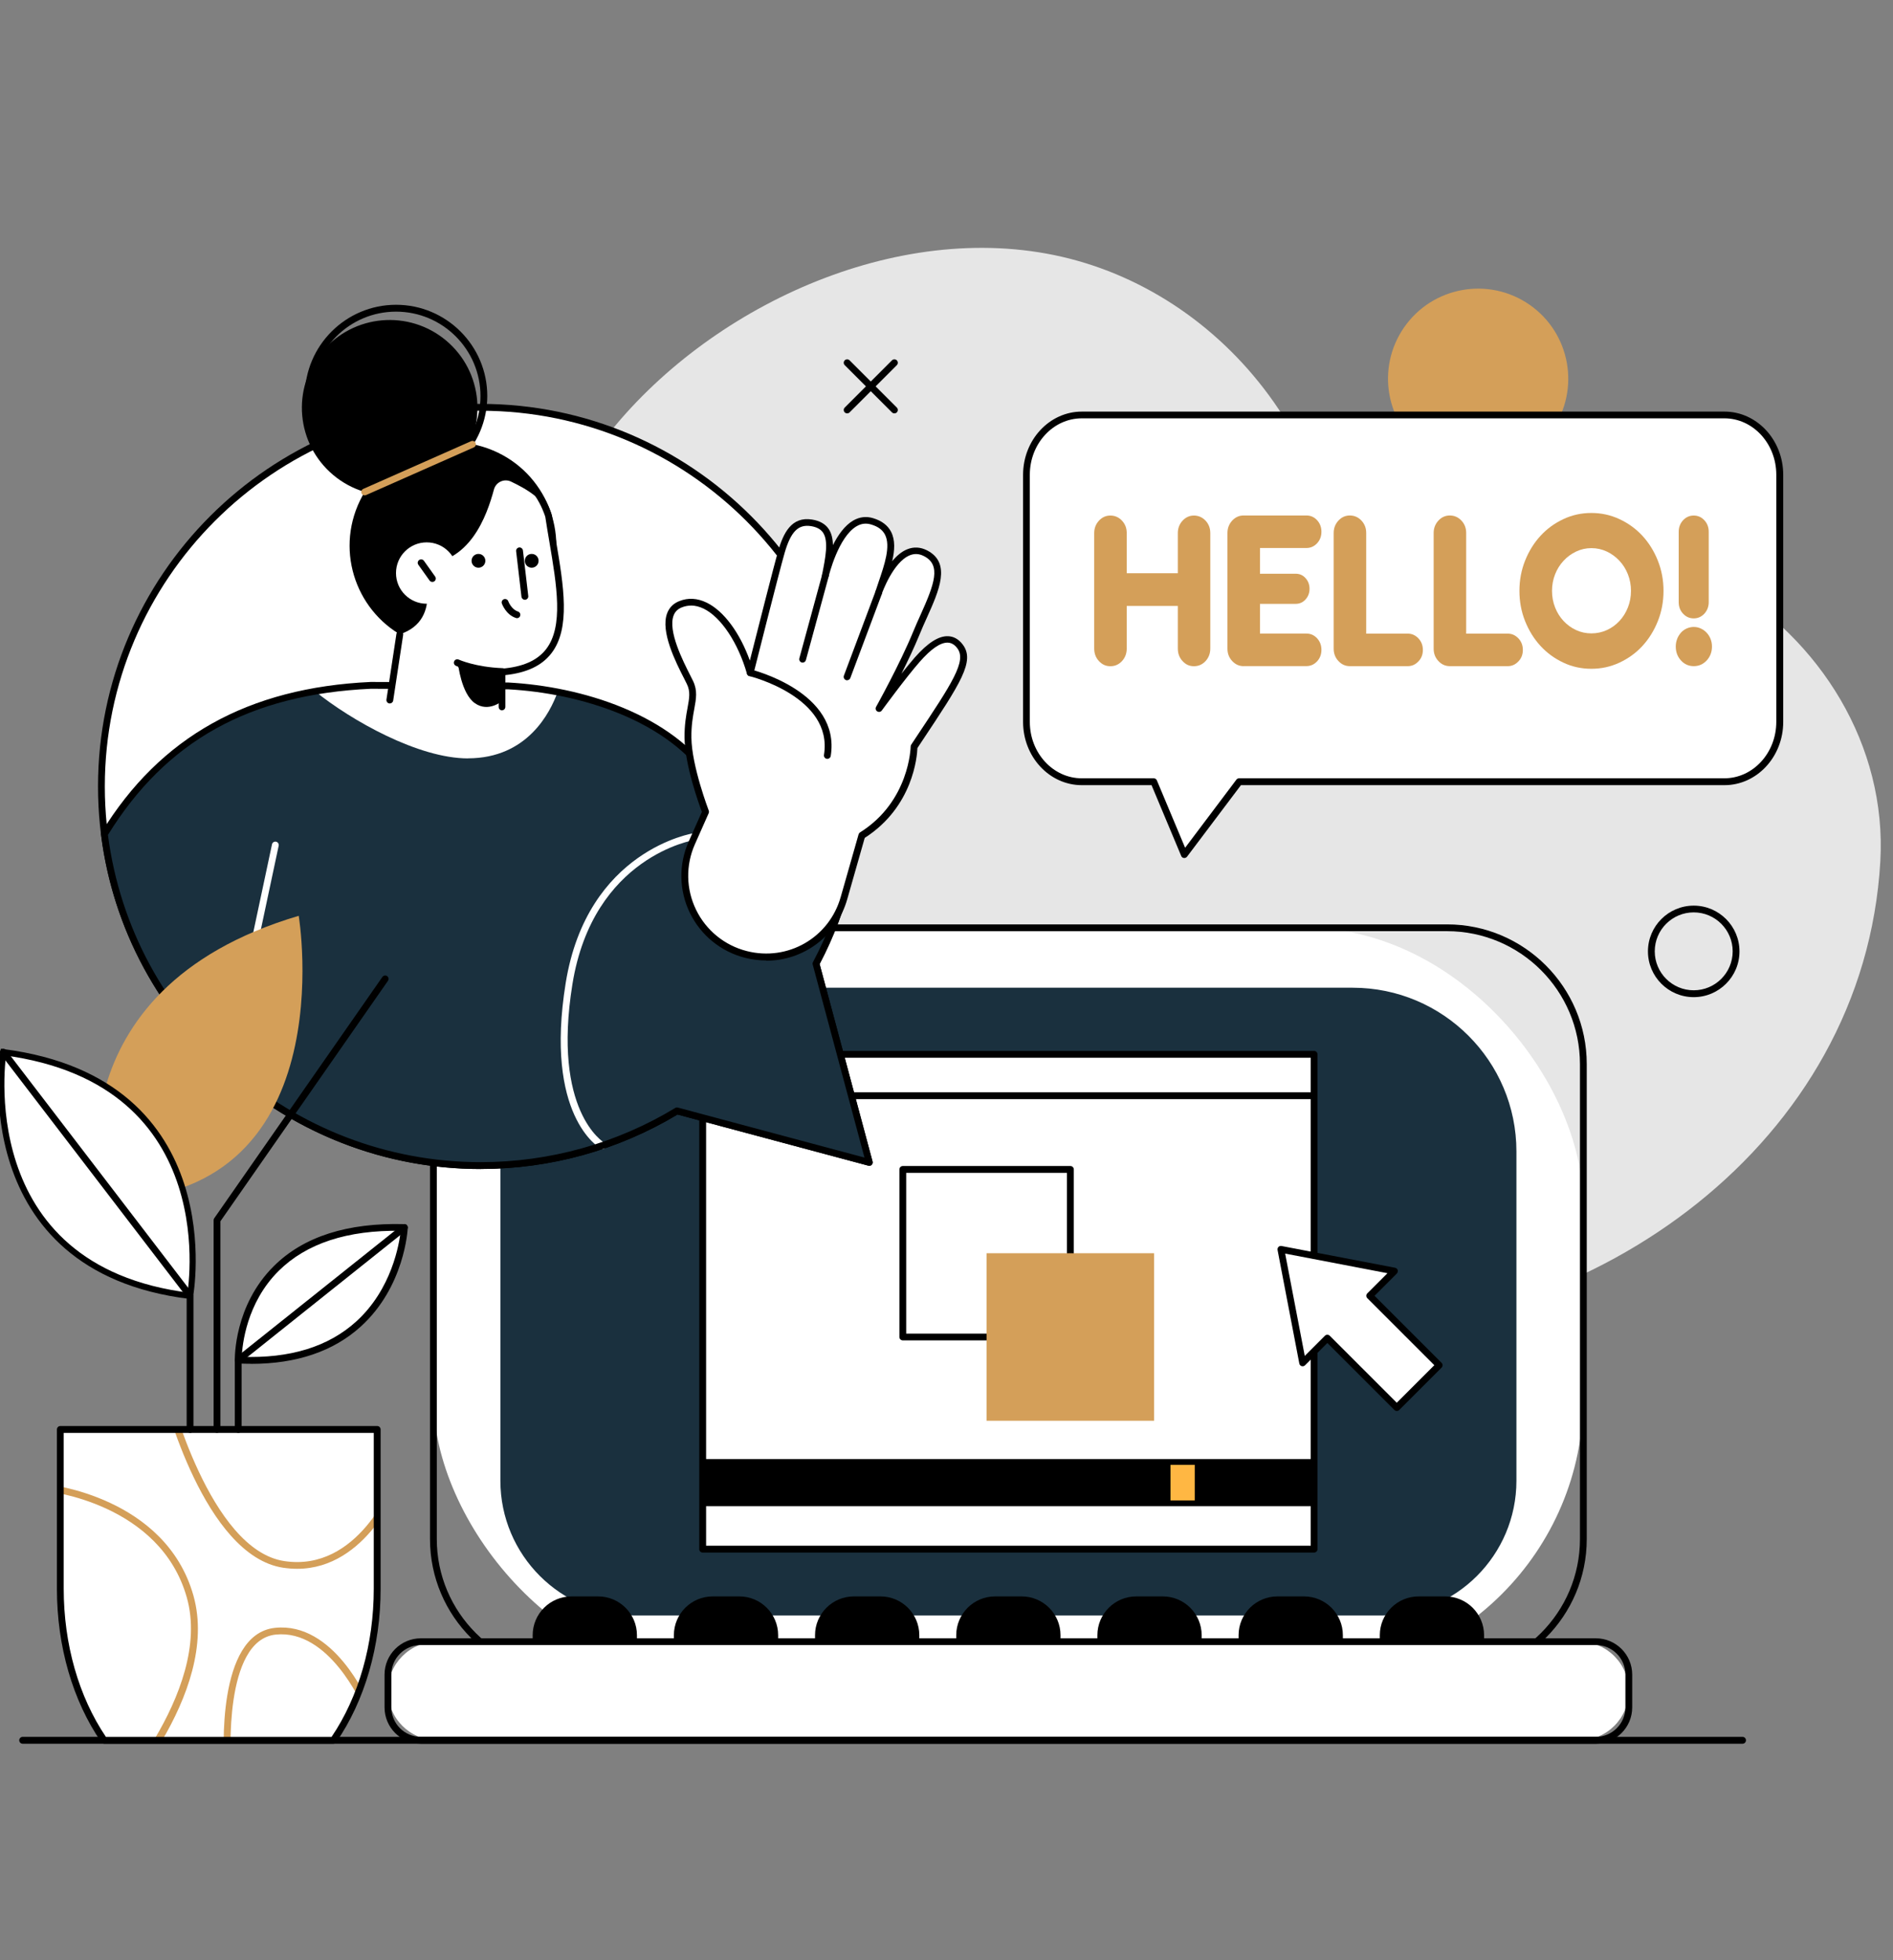 <?xml version="1.0" encoding="UTF-8"?>
<svg id="Layer_1" data-name="Layer 1" xmlns="http://www.w3.org/2000/svg" xmlns:xlink="http://www.w3.org/1999/xlink" viewBox="0 0 309 320">
  <rect x="0" y="0" width="309" height="320" fill="#808080" stroke="none"/>
  <defs>
    <style>
      .cls-1 {
        fill: #e6e6e6;
      }

      .cls-2 {
        fill: #ffb743;
      }

      .cls-3 {
        fill: #d49f59;
      }

      .cls-4 {
        stroke: #000;
        stroke-miterlimit: 10;
      }

      .cls-4, .cls-5 {
        fill: #fff;
      }

      .cls-6 {
        fill: #1a303e;
      }

      .cls-7 {
        clip-path: url(#clippath);
      }
    </style>
    <clipPath id="clippath">
      <path class="cls-5" d="M61.56,233.38v26.01c0,9.6-2.72,18.31-7.16,24.75H17c-4.43-6.43-7.16-15.15-7.16-24.75v-26.01h51.72Z"/>
    </clipPath>
  </defs>
  <circle class="cls-3" cx="241.3" cy="61.85" r="14.71" transform="translate(52.78 224.68) rotate(-55.2)"/>
  <path class="cls-1" d="M84.83,143.74c9.63,30.77,40.38,48.54,68.59,59.74,20.04,7.96,41.33,13.85,63.03,13.97,43.74.23,87.84-30.7,90.48-76.82,1.08-18.9-9.75-36.26-25.96-45.65-7.31-4.24-15.06-6.17-23.48-5.88-11.71.4-22.41,2.35-32.77-4.64-6.2-4.18-11.28-10.26-15.27-16.53-7.9-12.4-19.91-21.52-33.62-25.37-26.78-7.52-57.92,6.1-75.3,26.82-.97,1.16-1.91,2.35-2.81,3.57-10.47,14.1-16.33,32.19-16.11,49.99.09,7.07,1.13,14.09,3.23,20.8Z"/>
  <g>
    <g>
      <g>
        <rect class="cls-5" x="70.74" y="151.47" width="187.71" height="122.06" rx="45.36" ry="45.36"/>
        <path d="M236.2,274.09H93c-12.58,0-22.81-10.23-22.81-22.81v-77.55c0-12.58,10.23-22.81,22.81-22.81h143.2c12.58,0,22.81,10.23,22.81,22.81v77.55c0,12.58-10.23,22.81-22.81,22.81ZM93,152.03c-11.97,0-21.7,9.73-21.7,21.7v77.55c0,11.97,9.73,21.7,21.7,21.7h143.2c11.97,0,21.7-9.73,21.7-21.7v-77.55c0-11.97-9.73-21.7-21.7-21.7H93Z"/>
        <path class="cls-6" d="M103.68,161.26h121.84c12.14,0,22,9.86,22,22v58.49c0,12.14-9.86,22-22,22h-117.12c-14.75,0-26.73-11.98-26.73-26.73v-53.76c0-12.14,9.86-22,22-22Z" transform="translate(329.2 425.01) rotate(180)"/>
        <path d="M179.14,260.64h17.02v1.04c0,3.49-2.84,6.33-6.33,6.33h-4.36c-3.49,0-6.33-2.84-6.33-6.33v-1.04h0Z" transform="translate(375.29 528.65) rotate(180)"/>
        <path d="M156.09,260.64h17.02v1.04c0,3.49-2.84,6.33-6.33,6.33h-4.36c-3.49,0-6.33-2.84-6.33-6.33v-1.04h0Z" transform="translate(329.2 528.65) rotate(180)"/>
        <path d="M202.18,260.64h17.02v1.04c0,3.49-2.84,6.33-6.33,6.33h-4.36c-3.49,0-6.33-2.84-6.33-6.33v-1.04h0Z" transform="translate(421.38 528.65) rotate(180)"/>
        <path d="M225.23,260.64h17.02v1.04c0,3.49-2.84,6.33-6.33,6.33h-4.36c-3.49,0-6.33-2.84-6.33-6.33v-1.04h0Z" transform="translate(467.48 528.65) rotate(180)"/>
        <path d="M110,260.64h17.02v1.04c0,3.49-2.84,6.33-6.33,6.33h-4.36c-3.49,0-6.33-2.84-6.33-6.33v-1.04h0Z" transform="translate(237.02 528.65) rotate(180)"/>
        <path d="M133.05,260.64h17.02v1.04c0,3.49-2.84,6.33-6.33,6.33h-4.36c-3.49,0-6.33-2.84-6.33-6.33v-1.04h0Z" transform="translate(283.11 528.65) rotate(180)"/>
        <path d="M86.96,260.64h17.02v1.04c0,3.49-2.84,6.33-6.33,6.33h-4.36c-3.49,0-6.33-2.84-6.33-6.33v-1.04h0Z" transform="translate(190.93 528.65) rotate(180)"/>
      </g>
      <path class="cls-5" d="M257.83,284.13H71.37c-4.45,0-8.05-3.61-8.05-8.05h0c0-4.45,3.61-8.05,8.05-8.05h186.45c4.45,0,8.05,3.61,8.05,8.05h0c0,4.45-3.61,8.05-8.05,8.05Z"/>
      <path d="M260.5,284.69H68.7c-3.27,0-5.93-2.66-5.93-5.93v-5.35c0-3.27,2.66-5.93,5.93-5.93h191.8c3.27,0,5.93,2.66,5.93,5.93v5.35c0,3.27-2.66,5.93-5.93,5.93ZM68.7,268.58c-2.66,0-4.82,2.16-4.82,4.82v5.35c0,2.66,2.16,4.82,4.82,4.82h191.8c2.66,0,4.82-2.16,4.82-4.82v-5.35c0-2.66-2.16-4.82-4.82-4.82H68.7Z"/>
    </g>
    <path d="M284.44,284.69H3.7c-.31,0-.56-.25-.56-.56s.25-.56.56-.56h280.74c.31,0,.56.25.56.56s-.25.56-.56.56Z"/>
    <g>
      <rect class="cls-5" x="114.7" y="172.09" width="99.8" height="80.78"/>
      <path d="M214.5,253.48h-99.8c-.31,0-.56-.25-.56-.56v-80.78c0-.31.25-.56.56-.56h99.8c.31,0,.56.25.56.56v80.78c0,.31-.25.56-.56.56ZM115.26,252.36h98.69v-79.67h-98.69v79.67Z"/>
      <path d="M214.5,179.45h-99.4c-.31,0-.56-.25-.56-.56s.25-.56.56-.56h99.4c.31,0,.56.25.56.56s-.25.56-.56.56Z"/>
    </g>
    <path d="M174.72,218.84h-27.35c-.31,0-.56-.25-.56-.56v-27.35c0-.31.25-.56.56-.56h27.35c.31,0,.56.25.56.56v27.35c0,.31-.25.56-.56.56ZM147.92,217.73h26.24v-26.24h-26.24v26.24Z"/>
    <rect class="cls-3" x="161.04" y="204.61" width="27.35" height="27.35" transform="translate(393 43.57) rotate(90)"/>
    <g>
      <polygon class="cls-5" points="227.62 207.53 218.36 205.75 209.09 203.98 210.87 213.24 212.64 222.51 216.67 218.48 228 229.81 234.92 222.89 223.59 211.56 227.62 207.53"/>
      <path d="M228,230.36c-.15,0-.29-.06-.39-.16l-10.94-10.94-3.64,3.64c-.15.15-.36.2-.56.14-.2-.06-.34-.22-.38-.43l-3.55-18.53c-.03-.18.02-.37.15-.5.13-.13.32-.19.5-.15l18.53,3.55c.2.04.37.19.43.38s0,.41-.14.56l-3.64,3.64,10.94,10.94c.22.22.22.57,0,.79l-6.92,6.92c-.1.1-.25.16-.39.16ZM216.67,217.92c.14,0,.28.05.39.16l10.94,10.94,6.13-6.13-10.94-10.94c-.22-.22-.22-.57,0-.79l3.29-3.29-16.7-3.2,3.2,16.7,3.29-3.29c.11-.11.25-.16.39-.16Z"/>
    </g>
    <rect x="114.7" y="238.7" width="99.8" height="6.75" transform="translate(329.2 484.14) rotate(180)"/>
    <rect class="cls-2" x="191.07" y="238.7" width="3.96" height="6.75" transform="translate(386.09 484.14) rotate(180)"/>
    <path d="M214.5,245.91h-99.8c-.26,0-.47-.21-.47-.47v-6.75c0-.26.21-.47.47-.47h99.8c.26,0,.47.21.47.47v6.75c0,.26-.21.47-.47.47ZM115.17,244.97h98.86v-5.81h-98.86v5.81Z"/>
  </g>
  <g>
    <path class="cls-5" d="M78.46,66.49c34.19,0,61.9,27.72,61.9,61.9,0,10.45-2.59,20.29-7.17,28.93l3.86,14.42,4.83,18.03-18.03-4.83-13.36-3.58c-9.35,5.67-20.32,8.93-32.05,8.93-34.19,0-61.9-27.72-61.9-61.9s27.72-61.9,61.9-61.9Z"/>
    <path d="M78.46,190.86c-34.44,0-62.46-28.02-62.46-62.46s28.02-62.46,62.46-62.46,62.46,28.02,62.46,62.46c0,10.09-2.46,20.11-7.13,29l8.64,32.24c.05.19,0,.4-.14.54-.14.14-.34.2-.54.14l-31.16-8.35c-9.68,5.82-20.78,8.89-32.13,8.89ZM78.46,67.05c-33.83,0-61.35,27.52-61.35,61.35s27.52,61.35,61.35,61.35c11.23,0,22.21-3.06,31.76-8.85.13-.08.29-.1.43-.06l30.46,8.16-8.45-31.52c-.04-.14-.02-.28.05-.4,4.65-8.77,7.1-18.69,7.1-28.67,0-33.83-27.52-61.35-61.35-61.35Z"/>
    <path class="cls-6" d="M110.5,181.37c-9.35,5.67-20.32,8.93-32.05,8.93-31.55,0-57.59-23.6-61.42-54.11,9.98-16.28,24.51-23.42,43.5-24.3l22.42.09c12.53.67,26.83,5.49,33.27,15.51,2.49,3.87,22.75.02,24.12-.24,0,.38.01.76.01,1.15,0,10.45-2.59,20.29-7.17,28.93l3.86,14.42,4.83,18.03-18.03-4.83-13.36-3.58Z"/>
    <path class="cls-5" d="M76.4,123.82c-8.08.01-19.04-6.17-24.97-10.96,2.92-.51,5.95-.83,9.12-.98l22.42.09c2.64.14,5.36.47,8.06.99-1.21,3.39-4.96,10.84-14.63,10.85Z"/>
    <path class="cls-5" d="M36.82,176.74s-.08,0-.12-.01c-.3-.06-.49-.36-.43-.66l8.13-38.22c.06-.3.36-.49.66-.43.3.06.49.36.43.66l-8.13,38.22c-.06.26-.29.44-.54.44Z"/>
    <path class="cls-5" d="M98.34,187.59c-.09,0-.18-.02-.27-.07-.38-.21-9.22-5.42-5.73-27.03,3.51-21.73,20.8-24.45,20.97-24.47.3-.04.58.17.63.47.04.3-.17.59-.47.63-.17.02-16.65,2.65-20.03,23.55-3.35,20.75,5.09,25.83,5.18,25.88.27.15.36.49.21.76-.1.18-.29.28-.48.28Z"/>
    <path d="M78.46,190.86c-31.42,0-58.06-23.47-61.97-54.6-.02-.13.01-.25.08-.36,9.56-15.6,23.94-23.64,43.95-24.56l22.45.09c11.83.64,26.88,5.11,33.73,15.76,1.71,2.66,15.01,1.16,23.54-.49.16-.03.33.01.46.11.13.1.2.26.21.42v.07c0,.36.01.73.01,1.09,0,10.09-2.46,20.11-7.13,29l8.64,32.24c.05.19,0,.4-.14.54-.14.14-.34.2-.54.14l-31.16-8.35c-9.68,5.82-20.78,8.89-32.13,8.89ZM17.62,136.31c3.93,30.48,30.05,53.43,60.84,53.43,11.23,0,22.21-3.06,31.76-8.85.13-.08.29-.1.43-.06l30.46,8.16-8.45-31.52c-.04-.14-.02-.28.05-.4,4.65-8.77,7.1-18.69,7.1-28.67,0-.16,0-.32,0-.48-4.8.9-21.57,3.72-24.04-.13-6.62-10.3-21.3-14.63-32.83-15.25l-22.39-.09c-19.79.91-33.44,8.5-42.93,23.86Z"/>
    <g>
      <circle cx="73.94" cy="89.1" r="16.87" transform="translate(-36.87 122.67) rotate(-67.17)"/>
      <circle cx="63.61" cy="66.58" r="14.33" transform="translate(-28.28 72.57) rotate(-50.04)"/>
      <path d="M64.65,79.54c-8.21,0-14.89-6.68-14.89-14.89s6.68-14.89,14.89-14.89,14.89,6.68,14.89,14.89-6.68,14.89-14.89,14.89ZM64.65,50.88c-7.6,0-13.78,6.18-13.78,13.78s6.18,13.78,13.78,13.78,13.78-6.18,13.78-13.78-6.18-13.78-13.78-13.78Z"/>
      <path class="cls-5" d="M63.18,117.2l2.07-13.64c7.46-2.44,3.47-11.45,3.47-11.45,7.96.07,10.73-7.85,11.91-12.2.33-1.2,1.66-1.82,2.79-1.28,2.34,1.11,5.74,3,6.14,5.63,1.86,12.28,5.61,24.38-7.6,25.46v7.48h-18.78Z"/>
      <path d="M63.63,114.85s-.06,0-.08,0c-.3-.05-.51-.33-.47-.63l1.63-10.73c.05-.3.33-.51.63-.47.3.05.51.33.47.63l-1.63,10.73c-.04.27-.28.47-.55.47Z"/>
      <path d="M81.96,115.98c-.31,0-.56-.25-.56-.56v-5.7c0-.29.22-.53.51-.55,3.42-.28,5.78-1.32,7.22-3.17,2.89-3.71,1.75-10.42.55-17.52-.23-1.34-.46-2.72-.67-4.1-.07-.24-.59-1.86-1.7-3.48-.17-.25-.11-.6.14-.77.25-.17.6-.11.77.14,1.31,1.91,1.84,3.75,1.86,3.83,0,.02.01.05.01.07.21,1.38.44,2.77.67,4.12,1.24,7.35,2.42,14.29-.77,18.39-1.56,2.01-4.02,3.17-7.5,3.54v5.19c0,.31-.25.56-.56.56Z"/>
      <path d="M81.96,110.28c-3.83,0-6.73-1.07-6.85-1.12-.29-.11-.43-.43-.33-.71.11-.29.43-.43.71-.33.03.01,2.85,1.05,6.46,1.05.31,0,.56.25.56.56s-.25.56-.56.56Z"/>
      <path d="M81.96,114.45s-2.21,1.92-4.44.36c-2.23-1.56-2.75-6.43-2.75-6.43l7.18,1.34v4.73Z"/>
      <path class="cls-3" d="M59.53,80.88c-.21,0-.42-.12-.51-.33-.12-.28,0-.61.28-.73l17.6-7.79c.28-.12.61,0,.73.28.12.28,0,.61-.28.73l-17.6,7.79c-.07.03-.15.05-.22.05Z"/>
      <g>
        <path class="cls-5" d="M64.64,93.56c0,2.77,2.24,5.01,5.01,5.01s5.01-2.24,5.01-5.01-2.24-5.01-5.01-5.01-5.01,2.24-5.01,5.01Z"/>
        <path d="M70.57,95.01c-.17,0-.34-.08-.45-.23l-1.83-2.57c-.18-.25-.12-.6.13-.78.25-.18.6-.12.78.13l1.83,2.57c.18.25.12.6-.13.78-.1.07-.21.1-.32.1Z"/>
      </g>
      <g>
        <g>
          <path d="M82.04,110.2c-4.74-.18-7.51-1.45-7.63-1.5-.28-.13-.4-.46-.27-.74.13-.28.46-.4.74-.27.03.01,2.7,1.23,7.18,1.4.31.01.55.27.53.58-.01.3-.26.53-.55.53Z"/>
          <path d="M85.67,97.92c-.28,0-.52-.21-.55-.49l-.87-7.43c-.04-.3.18-.58.49-.62.3-.03.58.18.62.49l.87,7.43c.04.3-.18.58-.49.62-.02,0-.04,0-.07,0Z"/>
        </g>
        <path d="M84.38,100.92c-.06,0-.11,0-.17-.03-1.62-.51-2.26-2.28-2.29-2.35-.1-.29.05-.61.34-.71.29-.1.61.05.71.34,0,.02.49,1.32,1.58,1.67.29.09.45.41.36.7-.07.24-.29.39-.53.39Z"/>
      </g>
      <path d="M79.22,91.67c-.06.62-.61,1.07-1.23,1.01-.62-.06-1.07-.61-1.01-1.23.06-.62.61-1.07,1.23-1.01.62.06,1.07.61,1.01,1.23Z"/>
      <path d="M87.91,91.67c-.06.62-.61,1.07-1.23,1.01-.62-.06-1.07-.61-1.01-1.23.06-.62.61-1.07,1.23-1.01.62.06,1.07.61,1.01,1.23Z"/>
    </g>
    <g>
      <path class="cls-5" d="M111.07,98.66c4.54-1.83,9.32,3.92,11.41,11.19,0,0,4.21-16.73,5.08-19.74,1-3.44,2.35-5.18,4.94-4.75,3.75.61,3.14,4.12,2.25,8.58,0,0,2.45-10.38,7.62-8.83,5.17,1.56,2.48,7.22,1.07,11.65,0,0,3.04-8.77,7.63-6.44,4.27,2.17.73,7.63-1.49,13.06-2.22,5.43-6.08,12.32-6.08,12.32,0,0,3.9-5.36,6.22-7.99,2.32-2.64,5.06-4.68,6.97-2.2,1.91,2.48-.74,6.25-7.49,16.41,0,0-.07,9.2-8.52,14.49l-2.92,10.24c-1.97,6.89-9.05,10.96-15.99,9.2-7.95-2.02-12.18-10.71-8.85-18.21l2.25-5.07s-2.81-7.28-2.87-12.07c-.06-4.8,1.51-6.6.33-9.05-1.18-2.45-6.1-10.94-1.56-12.77Z"/>
      <path d="M125.08,156.81c-1.14,0-2.29-.14-3.45-.43-3.95-1-7.24-3.68-9.02-7.34-1.78-3.67-1.85-7.9-.2-11.63l2.16-4.86c-.48-1.27-2.77-7.62-2.83-12.05-.03-2.13.26-3.69.49-4.94.29-1.59.49-2.65-.11-3.88-.11-.24-.27-.53-.44-.88-1.37-2.68-3.91-7.68-2.78-10.68.35-.92,1.01-1.59,1.96-1.97,1.46-.59,2.98-.5,4.51.25,2.78,1.36,5.39,4.9,7.03,9.45,1.13-4.46,3.93-15.51,4.62-17.88.83-2.86,2.14-5.71,5.56-5.14,1.22.2,2.12.71,2.67,1.51.49.71.69,1.63.71,2.66.81-1.61,1.91-3.2,3.32-4.02,1.03-.59,2.12-.72,3.24-.38,1.4.42,2.39,1.17,2.93,2.22.7,1.36.6,3.03.18,4.81.7-.85,1.53-1.58,2.46-1.95,1.06-.43,2.15-.37,3.22.17,4.02,2.04,1.96,6.6-.02,11.01-.41.9-.83,1.84-1.2,2.76-.84,2.06-1.93,4.34-2.95,6.38.77-.97,1.53-1.9,2.16-2.63,2.12-2.41,3.92-3.56,5.45-3.5.92.03,1.72.48,2.38,1.34,2.08,2.7-.31,6.29-6.69,15.88l-.69,1.04c-.05,1.33-.69,9.6-8.6,14.67l-2.86,10.03c-1.73,6.08-7.19,10.02-13.21,10.02ZM112.81,98.87c-.52,0-1.03.1-1.53.3-.66.27-1.1.7-1.33,1.33-.95,2.54,1.54,7.43,2.73,9.78.18.35.33.65.45.9.75,1.56.51,2.88.2,4.56-.22,1.21-.5,2.71-.47,4.72.06,4.64,2.81,11.81,2.83,11.88.05.14.05.29-.01.43l-2.25,5.07c-1.52,3.42-1.45,7.32.19,10.69,1.64,3.37,4.66,5.83,8.29,6.75,6.69,1.7,13.43-2.17,15.32-8.82l2.92-10.24c.04-.13.12-.25.24-.32,8.08-5.06,8.26-13.93,8.26-14.02,0-.11.03-.21.09-.3l.78-1.18c5.89-8.85,8.33-12.51,6.73-14.58-.45-.59-.96-.88-1.54-.9-1.19-.04-2.72,1.01-4.58,3.13-2.28,2.59-6.15,7.9-6.19,7.95-.17.24-.5.3-.75.14-.25-.16-.33-.48-.18-.74.04-.07,3.86-6.93,6.05-12.26.38-.94.81-1.88,1.22-2.79,2.24-4.98,3.4-8.11.53-9.56-.78-.4-1.53-.44-2.3-.13-2.74,1.11-4.54,6.2-4.56,6.26-.1.29-.41.44-.7.35-.29-.1-.45-.41-.35-.7.17-.53.35-1.07.54-1.62.93-2.72,1.98-5.8,1.02-7.66-.4-.78-1.14-1.33-2.26-1.66-.83-.25-1.6-.16-2.36.28-3.01,1.74-4.54,8.08-4.56,8.14-.07.3-.36.48-.66.42-.3-.06-.49-.35-.43-.65.54-2.7,1.1-5.49.15-6.87-.38-.55-1.02-.9-1.94-1.05-2.09-.34-3.31.88-4.32,4.36-.86,2.96-5.04,19.55-5.08,19.72-.06.24-.28.42-.53.42-.26,0-.48-.16-.54-.4-1.45-5.06-4.22-9.23-7.05-10.62-.7-.34-1.4-.52-2.08-.52Z"/>
      <path d="M135.05,123.89s-.06,0-.09,0c-.3-.05-.51-.33-.46-.64,1.52-9.44-12.02-12.83-12.16-12.86-.3-.07-.48-.37-.41-.67.07-.3.37-.48.67-.41.15.04,14.68,3.66,13,14.12-.04.27-.28.47-.55.47Z"/>
      <path d="M131.02,108.18s-.1,0-.15-.02c-.3-.08-.47-.39-.39-.68l3.73-13.69c.08-.3.39-.47.68-.39.3.08.47.39.39.68l-3.73,13.69c-.07.25-.29.41-.54.41Z"/>
      <path d="M138.28,111.07c-.06,0-.13-.01-.2-.04-.29-.11-.43-.43-.33-.72l5.16-13.76c.11-.29.43-.43.72-.33.29.11.43.43.33.72l-5.16,13.76c-.08.22-.3.36-.52.36Z"/>
    </g>
  </g>
  <path class="cls-3" d="M16.43,195.93s-8.51-34.31,32.33-46.41c0,0,7.81,46.87-32.33,46.41Z"/>
  <g>
    <g>
      <path class="cls-5" d="M61.56,233.38v26.01c0,9.6-2.72,18.31-7.16,24.75H17c-4.43-6.43-7.16-15.15-7.16-24.75v-26.01h51.72Z"/>
      <g class="cls-7">
        <path class="cls-3" d="M16.91,296.61c-.14,0-.28-.05-.38-.15-.22-.21-.23-.56-.02-.79.18-.19,18.36-19.4,13.98-34.87-4.36-15.41-22.77-17.33-22.95-17.35-.31-.03-.53-.3-.5-.61.03-.31.3-.53.61-.5.19.02,19.35,2,23.92,18.15,4.55,16.09-13.48,35.14-14.25,35.94-.11.11-.26.17-.4.17Z"/>
        <path class="cls-3" d="M37.15,288.25c-.29,0-.53-.22-.55-.52-.06-.86-1.37-20.95,8.3-21.96,9.55-1,15.03,11.68,15.26,12.22.12.28-.01.61-.3.73-.28.12-.61-.01-.73-.3-.05-.12-5.39-12.46-14.12-11.55-8.61.9-7.32,20.58-7.31,20.78.02.31-.21.57-.52.59-.01,0-.03,0-.04,0Z"/>
        <path class="cls-3" d="M48.5,256.13c-.73,0-1.49-.06-2.27-.17-12.91-1.96-19.46-27.75-19.73-28.85-.07-.3.11-.6.41-.67.3-.07.6.11.67.41.07.26,6.64,26.17,18.82,28.02,12.1,1.84,17.66-12.67,17.71-12.82.11-.29.43-.43.71-.33.29.11.43.43.33.71-.05.15-5.24,13.7-16.64,13.7Z"/>
      </g>
    </g>
    <path d="M54.41,284.69H17c-.18,0-.35-.09-.46-.24-4.68-6.79-7.25-15.69-7.25-25.06v-26.01c0-.31.25-.56.56-.56h51.72c.31,0,.56.25.56.56v26.01c0,9.37-2.58,18.27-7.25,25.06-.1.15-.27.24-.46.24ZM17.3,283.58h36.82c4.45-6.57,6.89-15.15,6.89-24.19v-25.45H10.4v25.45c0,9.04,2.45,17.62,6.89,24.19Z"/>
    <path class="cls-4" d="M31.03,211.58s6.36-35-30.48-39.8c0,0-5.77,35.37,30.48,39.8Z"/>
    <path class="cls-5" d="M38.89,222.05s-.52-22.43,27.12-21.64c0,0-1.04,22.95-27.12,21.64Z"/>
    <path d="M41,222.66c-.7,0-1.41-.02-2.14-.05-.29-.01-.52-.25-.53-.54,0-.36-.13-8.9,6.36-15.35,4.84-4.82,12.02-7.12,21.33-6.86.15,0,.29.07.39.18.1.11.15.25.15.4-.02.39-.52,9.64-7.67,16.14-4.45,4.04-10.46,6.09-17.89,6.09ZM39.46,221.52c7.86.29,14.14-1.64,18.68-5.76,5.83-5.29,7.04-12.72,7.27-14.81-8.71-.14-15.4,2.06-19.92,6.54-5.27,5.23-5.94,12.11-6.03,14.03Z"/>
    <path d="M35.43,233.93c-.31,0-.56-.25-.56-.56v-34.15c0-.11.03-.22.1-.32l27.45-39.4c.18-.25.52-.31.77-.14.25.18.31.52.14.77l-27.35,39.26v33.97c0,.31-.25.56-.56.56Z"/>
    <path d="M31.03,233.93c-.31,0-.56-.25-.56-.56v-21.61L.11,172.12c-.19-.24-.14-.59.1-.78.24-.19.59-.14.78.1l30.48,39.8c.07.1.11.22.11.34v21.8c0,.31-.25.56-.56.56Z"/>
    <path d="M38.89,233.93c-.31,0-.56-.25-.56-.56v-11.33c0-.17.08-.33.21-.43l27.12-21.64c.24-.19.59-.15.78.09.19.24.15.59-.09.78l-26.91,21.48v11.06c0,.31-.25.56-.56.56Z"/>
  </g>
  <g>
    <path class="cls-5" d="M176.58,67.75h104.9c4.99,0,9.03,4.37,9.03,9.76v40.35c0,5.39-4.04,9.76-9.03,9.76h-79.21l-8.96,11.89-4.98-11.89h-11.75c-4.99,0-9.03-4.37-9.03-9.76v-40.35c0-5.39,4.04-9.76,9.03-9.76Z"/>
    <path d="M193.32,140.08s-.05,0-.07,0c-.2-.02-.37-.15-.44-.34l-4.84-11.55h-11.38c-5.29,0-9.59-4.63-9.59-10.32v-40.35c0-5.69,4.3-10.32,9.59-10.32h104.9c5.29,0,9.59,4.63,9.59,10.32v40.35c0,5.69-4.3,10.32-9.59,10.32h-78.93l-8.79,11.67c-.11.14-.27.22-.44.22ZM176.58,68.3c-4.67,0-8.48,4.13-8.48,9.21v40.35c0,5.08,3.8,9.21,8.48,9.21h11.75c.22,0,.43.13.51.34l4.61,11,8.37-11.12c.1-.14.27-.22.44-.22h79.21c4.67,0,8.48-4.13,8.48-9.21v-40.35c0-5.08-3.8-9.21-8.48-9.21h-104.9Z"/>
    <g>
      <path class="cls-3" d="M183.92,98.93v6.95c0,.81-.26,1.49-.77,2.05-.52.56-1.15.84-1.9.84s-1.35-.28-1.87-.84c-.52-.56-.77-1.24-.77-2.05v-18.85c0-.79.26-1.46.77-2.02.52-.56,1.14-.84,1.87-.84s1.38.28,1.9.84c.52.56.77,1.23.77,2.02v6.56h8.34v-6.56c0-.79.26-1.46.77-2.02.52-.56,1.14-.84,1.86-.84s1.38.28,1.9.84c.52.56.77,1.23.77,2.02v18.85c0,.81-.26,1.49-.77,2.05-.52.56-1.15.84-1.9.84s-1.35-.28-1.86-.84c-.52-.56-.77-1.24-.77-2.05v-6.95h-8.34Z"/>
      <path class="cls-3" d="M203,108.76c-.73,0-1.35-.28-1.87-.84-.52-.56-.77-1.23-.77-2.02v-18.88c0-.79.26-1.46.77-2.02.52-.56,1.14-.84,1.87-.84h10.25c.69,0,1.27.26,1.74.77.47.51.71,1.14.71,1.89s-.24,1.37-.71,1.88c-.48.51-1.06.77-1.74.77h-7.58v4.2h5.82c.65,0,1.19.24,1.62.72.43.48.65,1.06.65,1.74s-.22,1.26-.65,1.74c-.43.48-.98.72-1.62.72h-5.82v4.85h7.58c.69,0,1.27.26,1.74.77.47.51.71,1.14.71,1.89s-.24,1.37-.71,1.88c-.48.51-1.06.77-1.74.77h-10.25Z"/>
      <path class="cls-3" d="M223.01,103.45h6.79c.67,0,1.24.26,1.73.77.48.51.73,1.14.73,1.89s-.24,1.37-.73,1.88c-.49.51-1.06.77-1.73.77h-9.46c-.73,0-1.35-.28-1.87-.84-.52-.56-.77-1.23-.77-2.02v-18.88c0-.79.26-1.46.77-2.02.52-.56,1.14-.84,1.87-.84s1.38.28,1.9.84c.52.56.77,1.23.77,2.02v16.42Z"/>
      <path class="cls-3" d="M239.33,103.45h6.79c.67,0,1.24.26,1.73.77.48.51.73,1.14.73,1.89s-.24,1.37-.73,1.88c-.49.51-1.06.77-1.73.77h-9.46c-.73,0-1.35-.28-1.87-.84-.52-.56-.77-1.23-.77-2.02v-18.88c0-.79.26-1.46.77-2.02.52-.56,1.14-.84,1.87-.84s1.38.28,1.9.84c.52.56.77,1.23.77,2.02v16.42Z"/>
      <path class="cls-3" d="M255.2,108.19c-1.43-.67-2.67-1.57-3.73-2.72-1.06-1.15-1.9-2.5-2.52-4.05-.62-1.55-.93-3.2-.93-4.95s.31-3.4.93-4.95c.62-1.55,1.46-2.9,2.52-4.05,1.06-1.15,2.3-2.05,3.73-2.72,1.43-.67,2.95-1,4.56-1s3.14.33,4.58,1,2.68,1.57,3.75,2.72c1.06,1.15,1.9,2.5,2.52,4.05.62,1.55.93,3.2.93,4.95s-.31,3.4-.93,4.95c-.62,1.55-1.46,2.9-2.52,4.05-1.06,1.15-2.31,2.05-3.75,2.72-1.44.67-2.96,1-4.58,1s-3.14-.33-4.56-1ZM253.84,99.17c.33.84.79,1.58,1.38,2.21.59.63,1.27,1.13,2.05,1.49.78.36,1.61.54,2.5.54s1.73-.18,2.52-.54c.79-.36,1.48-.86,2.06-1.49.59-.63,1.05-1.37,1.38-2.21.33-.84.5-1.74.5-2.7s-.17-1.86-.5-2.7c-.33-.84-.79-1.58-1.38-2.21-.59-.63-1.27-1.14-2.06-1.51-.79-.37-1.63-.56-2.52-.56s-1.72.19-2.5.56c-.78.37-1.46.87-2.05,1.51-.59.63-1.05,1.37-1.38,2.21-.33.84-.5,1.74-.5,2.7s.17,1.86.5,2.7Z"/>
      <path class="cls-3" d="M273.76,104.32c.15-.38.36-.72.62-1.02.26-.3.58-.52.94-.69.36-.16.75-.25,1.15-.25s.79.08,1.15.25c.36.16.68.39.96.69.27.29.49.63.64,1.02.15.38.23.79.23,1.23,0,.9-.29,1.66-.86,2.28-.58.62-1.28.93-2.11.93s-1.53-.31-2.09-.93c-.57-.62-.85-1.38-.85-2.28,0-.44.08-.85.23-1.23ZM274.73,84.94c.48-.51,1.06-.77,1.74-.77s1.27.26,1.74.77c.47.51.71,1.14.71,1.89v11.47c0,.74-.24,1.37-.71,1.89-.48.51-1.06.77-1.74.77s-1.27-.26-1.74-.77c-.48-.51-.71-1.14-.71-1.89v-11.47c0-.74.24-1.37.71-1.89Z"/>
    </g>
  </g>
  <g>
    <path d="M145.99,67.49c-.14,0-.28-.05-.39-.16l-7.71-7.71c-.22-.22-.22-.57,0-.79.22-.22.57-.22.79,0l7.71,7.71c.22.22.22.57,0,.79-.11.11-.25.16-.39.16Z"/>
    <path d="M138.28,67.49c-.14,0-.28-.05-.39-.16-.22-.22-.22-.57,0-.79l7.71-7.71c.22-.22.57-.22.79,0,.22.22.22.57,0,.79l-7.71,7.71c-.11.11-.25.16-.39.16Z"/>
  </g>
  <path d="M276.47,162.8c-4.12,0-7.47-3.35-7.47-7.47s3.35-7.47,7.47-7.47,7.47,3.35,7.47,7.47-3.35,7.47-7.47,7.47ZM276.47,148.96c-3.51,0-6.36,2.85-6.36,6.36s2.85,6.36,6.36,6.36,6.36-2.85,6.36-6.36-2.85-6.36-6.36-6.36Z"/>
</svg>